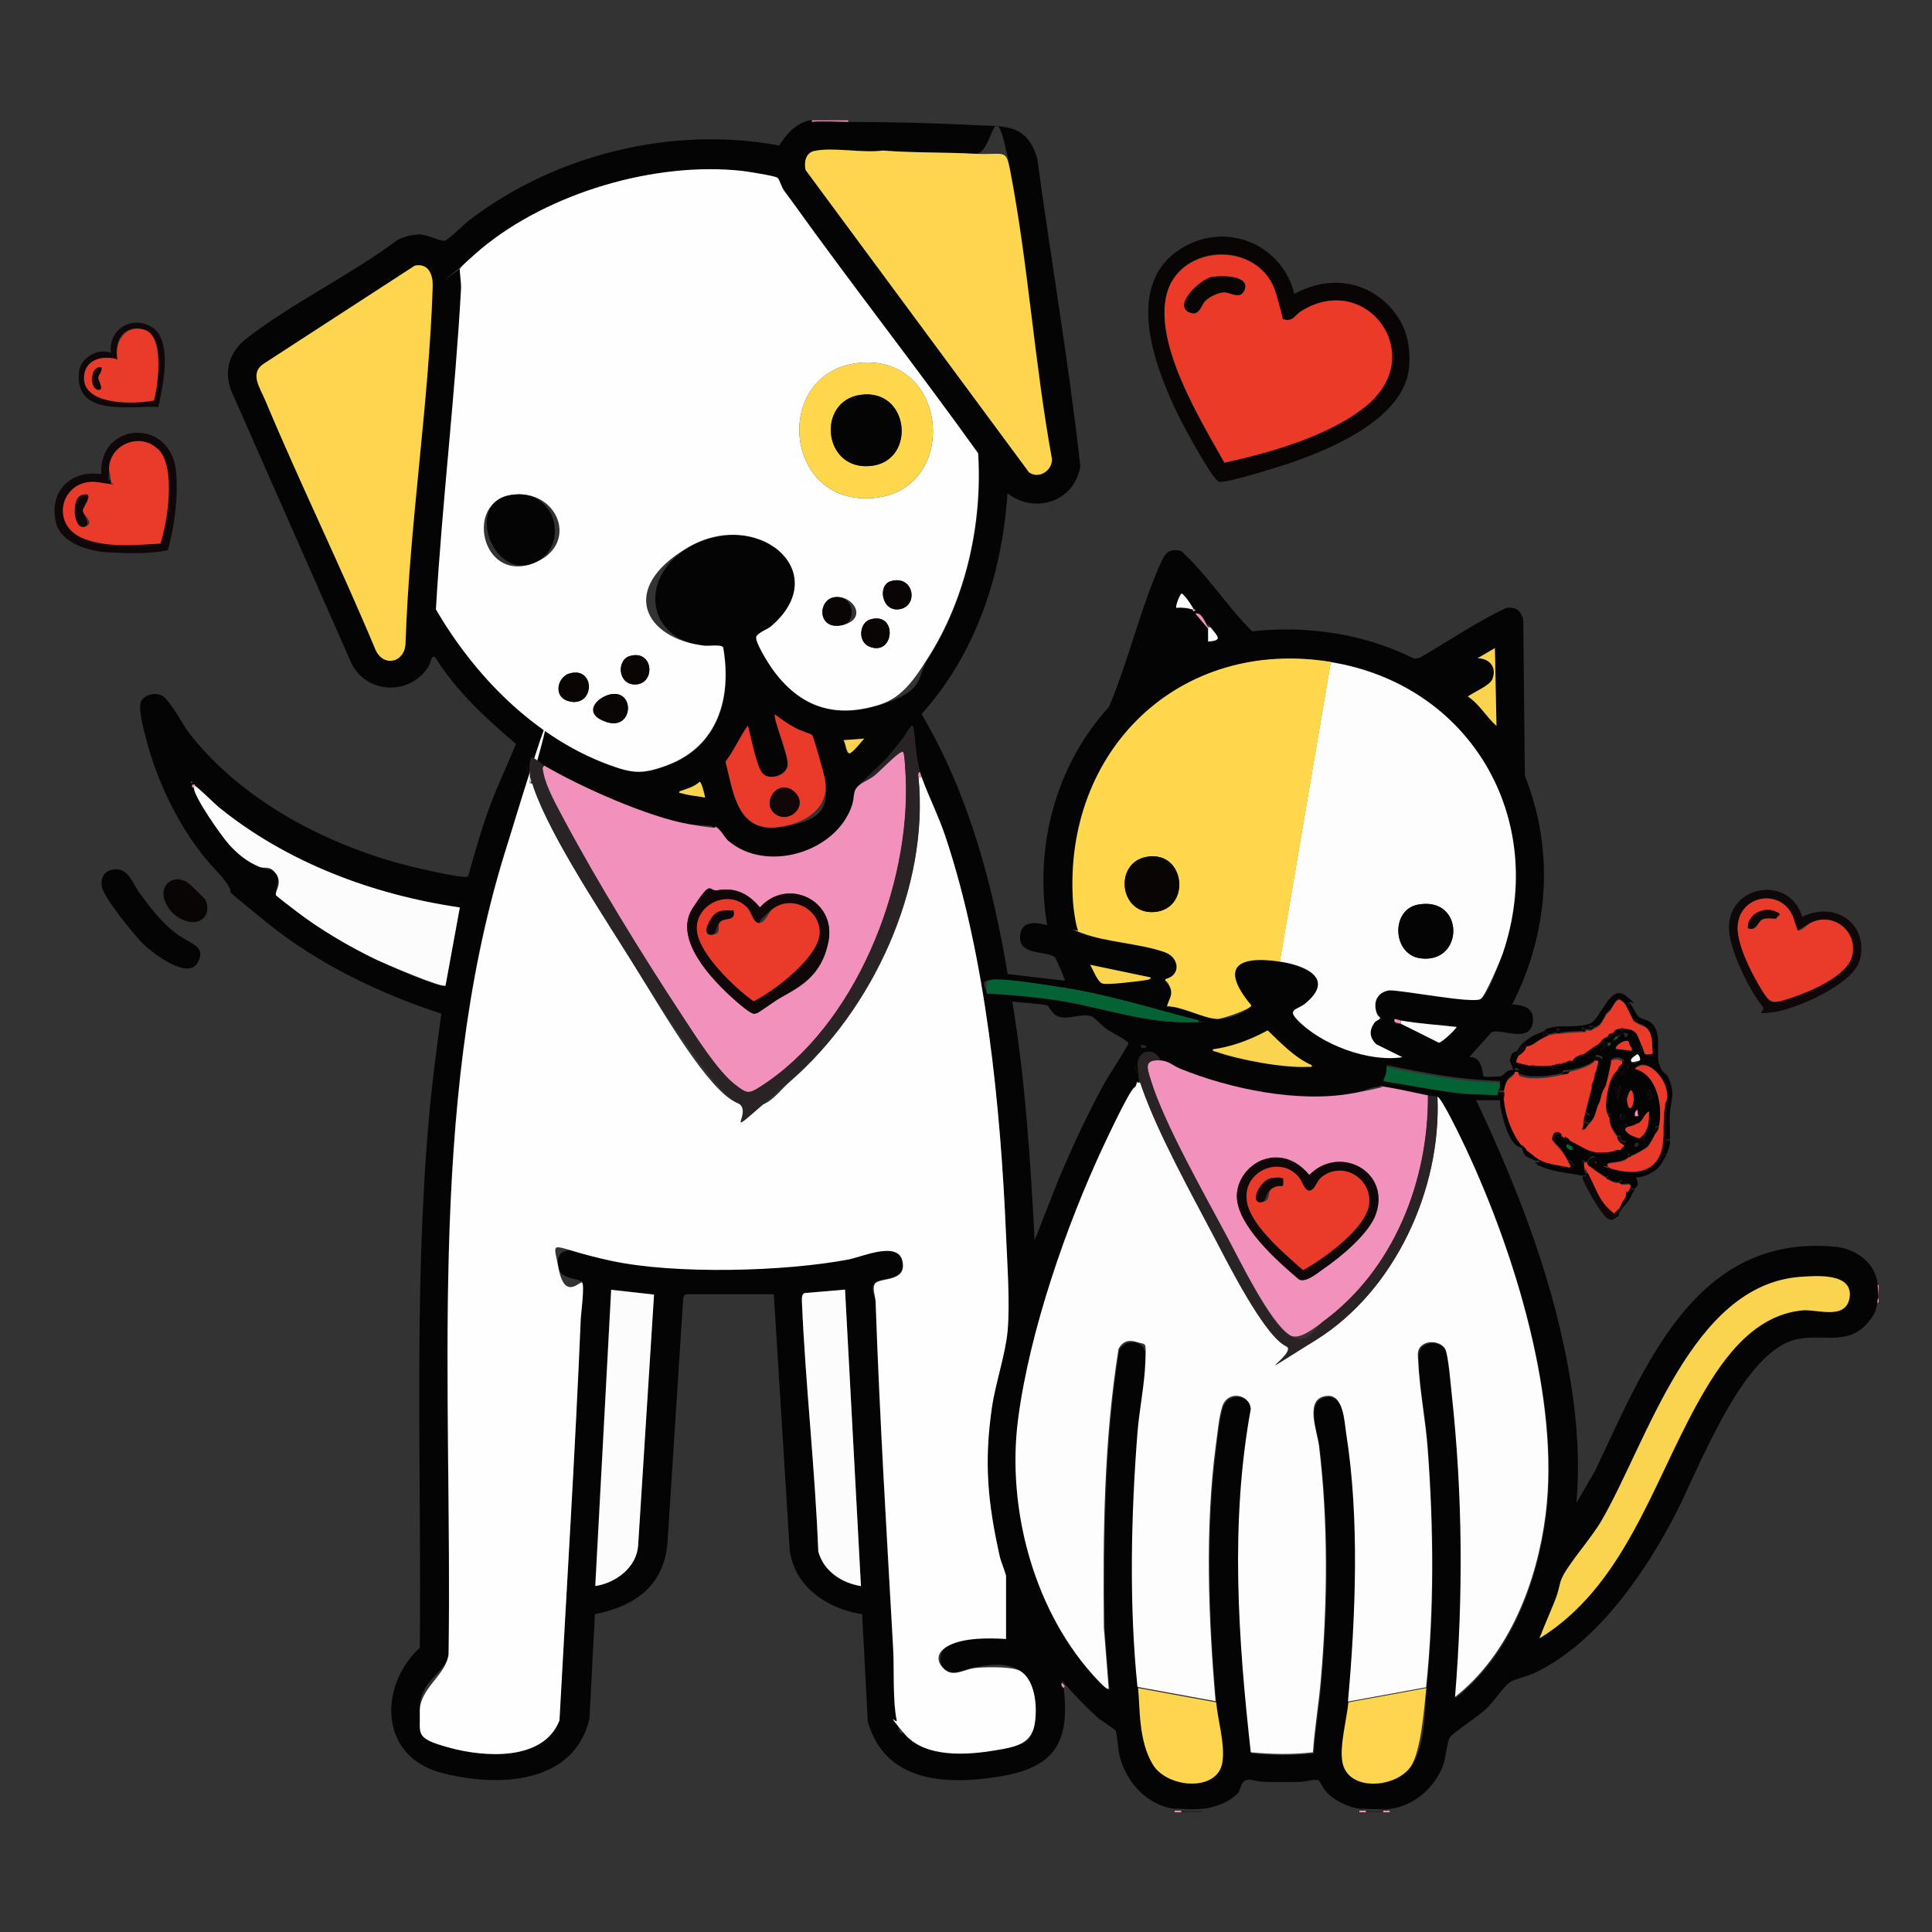 <?xml version="1.0" encoding="UTF-8"?> <svg xmlns="http://www.w3.org/2000/svg" id="Layer_1" version="1.1" viewBox="0 0 960 960"><rect x="0" y="0" width="960" height="960" fill="#333333" stroke="none"/><defs><style> .st0 { fill: #f191bc; } .st1 { fill: #ec3a29; } .st2 { fill: #fcfcfc; } .st3 { fill: #fad34f; } .st4 { fill: #ea3a29; } .st5 { fill: #090505; } .st6 { fill: #fdd54e; } .st7 { fill: #fed74d; } .st8 { fill: #046335; } .st9 { fill: #fefefe; } .st10 { fill: #040404; } .st11 { fill: #100808; } .st12 { fill: #2a2326; } .st13 { fill: #fdfdfd; } </style></defs><path class="st0" d="M421.5,59.8v.8c-5.5,0-13-.6-18.2,0v-.8h18.2Z"></path><path class="st12" d="M597.2,899.7v.8h-10.3v-.8c3.1.2,7.2.2,10.3,0Z"></path><path class="st12" d="M687.4,899.7v.8h-8.7v-.8c2.7.2,6,.2,8.7,0Z"></path><path class="st0" d="M933.5,647.2h-.8c.2-2.4.3-6.3,0-8.7h.8v8.7Z"></path><path class="st0" d="M690.5,899.7v.8h-3.2v-.8c1,0,2.1.1,3.2,0Z"></path><path class="st0" d="M586.9,899.7v.8h-3.2v-.8c1,.1,2.1,0,3.2,0Z"></path><path class="st0" d="M678.7,899.7v.8h-3.2v-.8c1,.1,2.1,0,3.2,0Z"></path><path class="st10" d="M403.3,60.6c5.2-.6,12.7,0,18.2,0,20.7,0,42.3.5,62.9,1.6,14.7.7,25.8-1,31,16.5,6.9,51.1,15.8,102,21.4,153.1-2.9,17.4-22.5,23.9-36.2,13.3-2.6,40-15.6,79.7-42.7,109.7,23.3,39.4,35.3,84.2,42.8,129.2l28.3,3.3c.5-.4-4.3-11-4.7-11.5-3.9-3.8-19.2-.4-17.3-11.7,1.5-8.9,12.7-4,13.3-4.6-6.5-38.6,4.3-79.3,30.7-108.2,9.8-22.9,15.9-50.2,26.3-72.7,2-4.3,4.5-6.2,9.6-4.8,13.1,11.8,22.7,27.5,35.3,39.9,27.6-3,55.7,1.2,80.6,13.6l2.6-.4c14.3-8.3,28.3-17.9,43.2-24.9,4.9-.4,7.1,1.3,8.3,6l.8,77.5c14.9,37.2,11.8,78.2-6.3,113.6,5.6.3,10.8,1.6,10.3,8.3-.9,11.8-16.5,3.1-20.6,5.6l-11.1,12.3c6.8-.7,6.7,9,7.1,9.5s7.3.2,8.3,0c2.7-.5,2.2-3.3,6.7-3.1-.4-.5-1.3-3.1-1.6-4v-1.6c.9-4.4,2.1-2.7,3.2-4,.4.7.9,1.6.8,2.4s-1.3,2.3-.8,3.1,5.4,1.4,6.3,1.6c2.1.4,2.1,0,2.4,0,3.6.3,5.2.3,8.7,0,0,1.3-.3,1.9,1.2,1.6s.2-1.1.4-1.6c.4-1,.5-.8,1.6-.8s-.2.5,1.6,0,.6-.9,2.4-.8,1.1,1.3,1.6.8-.2-1.4,0-1.6,1.1.1,1.6,0c4.9-1.2,3.3-1.4,5.5-3.2s3.8-2.6,5.5-4,.9-.3,1.6-.8.5-.6.8-.8c3.6,0,1.3,2.5,1.6,3.2,1.4-.8.3-.8,2.4-1.6s.6-.5,1.6-1.6.5-.5.8-.8c.6-.6,1.8-1,2.4-1.6s1.2-.5,1.6-1.6,0-.5,0-.8c.5,0,1.5,0,1.6,0s0,3.2,1.6,1.6-1.5-1.5-1.6-1.6.8-1.7,0-2.4c6.7.6,6.4,2.5,8.7,7.9-2.4,3.8,2.5,6,5.5,6.3,1-1.4,0-2.6,0-3.2-.1-3.6,0-9-3.2-11.5s-2.6-1-3.9-2-1.5-.7-1.6-.8c-.3-.2-.5-.5-.8-.8s-.4-1-.8-1.6-.5-1.2-.8-1.6-.4-1-.8-1.6c-1.4-2.4-1.3-3.9-4.5-5.5-1.7-.3-3.3,3.6-4.2,4.7s-.2-.2-1.6,1.6-.7.6-.8.8c-.3.6-.6,1.3-.8,1.6-1.9,3.1-1.7,3.9-5.5,5.5l-.4-.8h-2s.8,1.6.8,1.6c-.6,0-1.8,0-2.4,0s-1.9-2.3-1.6.8c-4.1.2-6.9.2-11.1.8.4-2.5-2.1-2.4-1.6,0-1.1.2-3,.5-4,.8-1.1-.3-1.6-1.2-1.6-2.4,6.8-2.2,8.7-1.1,14.6-1.5s7.2-1.2,7.6-1.3c5.5-2.5,10-20.1,17.8-13.8s1.3,2.2,2,3.2l-.8.4c-.3,1.5.2,1.3,1.6,1.2,1,1.5,2.5,4.8,3.5,5.6,1.8,1.4,4.8,1.4,6.8,3.5,4.9,5.2,1.8,14.3,3.3,19.6s3.7,4.8,4.7,7.1c3.8,8.7,1.1,10.6.7,18.4-.2,4.1.3,8.2,0,12.3-2.5.6-2.2-.6-3.2-2.4,0-.8,0-1.6,0-2.4s0-1.3,0-1.6c.2-3.9,0-6.3.8-10.3,3.2.4.8-1.7.8-2.4-.1-2.2.3-4.3-.2-6.5-1.4-6-9.8-15.6-15.6-9.7,11.2,2.5,14.3,19.3,11.9,28.9-2.4-.5-1.5,1.2-1.6,3.2-.8,1.6-2.8,5.5-4,6.7s-7.1,4.4-7.9,4.4-1.2-1.2-1.6-.8.2,1.3,0,1.6c-2.2,2.8-9.2,2.4-10.2,3.2s0,1.1,0,1.5c-.2,3.3,1.6,3.8,1.6.8,8.2,2.4,18.9,3.2,23.7-5.5h3.2c-2.1,4.4-3.7,6.6-8.3,8.7s-5.8,1.3-6,1.6.8,2.3.7,3.4-1.3,1.7-1.5,2.1c-2.1-.1-1.8,0-.8,1.6-2.6,5.9-3.8,5.8-6.3,9.5s1.2,1.7-2.4,3.2c.1-1.1.2-1.6-.8-2.4.2-.3.6-.5.8-.8h2.4v-1.2s-.8-.4-.8-.4c.3-.4,1.1-2.2,1.6-3.2s1-1.3,1.6-2.4,0-2,.5-3,1.5-1,1.6-1.2c1.9-3.6-2.9-1.6-3.7-2.2s0-1.1,0-1.6c-.8-.3-1.5.8-1.6.8-2.4.2-3.6-.6-5.5-1.6v-1.6s-.8.8-.8.8c-2.2-1.4-5.7-3.6-7.9-5.5-.4-2.5.8-1.3,2.4-1.6s.6,0,.8-.4c0-.2-.8-.3-.8-.4-.2-1.6.7-2.6-1.2-2.4s-1.9,1.7-2.8,2.4-1.4-.2-1.6,0l-.8-.8c0,.9-.4,2.3.8,2.4,0,.5.7,3.8.8,4,.6,2.4-1.3,1.3-1.6,1.6-6.5-1.4-12.9-1.6-19.3-4.1s-1.6-1.2-2.1-1.4v-1.6c.7,0,1.4,0,1.6-.8,3.6,1.6,12.9,2.8,13.5,3.2s-.5,2.2,1.2,1.6c2.6-1,.1-4.8-2-4.7-.9-1.6-1.8-3.2-2.8-4.7s-5.2-5.2-5.1-6.4.7-2.3.8-2.4c.3-.6,1.3-1.1,1.6-.8s-.2,1.4,0,1.6,1.8-.2,2.4,0,1.1.6,1.6.8c-.3,2.5.2,3.3,2.4,1.6,9.4,4.8,9.9,7.2,21.4,5.5,1.4-.2,2.3-.8,2.4-.8.5,0,1.1.1,1.6,0s1.4.2,1.6,0-.1-1.2,0-1.6,0-.5,0-.8,1.2-.4.8-1.6c-3.3.7-2-1.5-2.5-2.2s-1.3,0-1.4-.2c-2-2.4-4.3-6.3-4-9.5s1.1-.7.8-1.6c-.5,0-1.5.1-1.6,0-2.2-3.1,0-13.7,1.6-17.4s.6-1.1.8-1.6c.9-1.7,1.6-2.1,2.4-3.2s.7-1.5.8-1.6c.6-.8,1.1-1.1,1.6-1.6s1.7-.3,0-1.6-4-1.1-5.5,0,0,1.3,0,1.6c-.6,3.1-1.5,7.3-2.4,10.3s-.9,1.1-1.6,3.2-.9,3.5-1.6,5.5-.5.9-.8,1.6c-1.6,4.5-1.2,6-4.7,9.5l-2.4-.8c0-.5,0-1.1,0-1.6,2.6-.8,3.7-1.6.8-3.2.6-3.2,1.6-6.3,2.4-9.5s.6-2.4.8-3.2-.1-1.1,0-1.6.4-.2.8-1.6.5-2.8.8-4,.4-.5.8-1.6,0-1.8.8-3.2,3.4-2,.4-3.2-1.7,1.1-2,1.6c-1.7,2.8-9.5,5-12.7,5.5s-3.3-.6-4,1.6c-5.8,1.4-14.2,2.5-20.1.7s-1-1.8-1.3-2.3c-.8-1.1-1.2-.8-2.4-.8.2.3.3.6.8.8-.1,2.3-2.5,2.3-3.8,4.5s-1.5,3.9-1.7,5.8h-3.2c0-.3,0-.5,0-.8s.7-.2.8-.8c.1-1,0-2.1,0-3.2-18.9-.5-37.7-3.9-56.2-7.9.2,2.5-.5,4.9-1.6,7.1,13.1,2.1,26.1,4.9,39.3,6.2s12,.4,17.7.9,2.1.6,3.2.8c.3,7.6,3.8,17.9,8.7,23.7,0,.8,0,1.6,0,2.4.8,0,1.6,0,2.4,0,.8.8,2.2,1.7,3.2,2.4s.5.6.8.8c.7.4,1.8,1.3,2.4,1.6v1.6c-.8,0-1.6,0-2.4,0-3-1.8-5.8-1.3-6.3-6.3-5.7-.4-8.7-11-9.9-15.8s-1.2-5.3-1.2-7.9h-11.9c21.2,44.8,39.5,92.2,47.2,141.5,3.1,19.6,4.3,38.9,2.6,58.7l9.4-16.3c24.6-51.7,49.6-117.6,119.2-111.1,9.9.9,19.9,7.8,21,18.2s.2,6.3,0,8.7c-.4,4.6-1.5,6.8-4.3,10.3-10.7,13.2-24.2,5-38,9.4-26,8.3-46.4,63.8-58.5,87.1s-36.4,62.5-69.8,78.2c-3,1.4-10.2,3.1-12.1,4.5-3,2.2-8.3,10-11.9,13.4s-16.1,11.6-17.8,13.9c-1.4,2-2.1,10-3.2,13.4-3.9,11.2-14.5,20.8-26.5,22.2s-2.1,0-3.2,0c-2.7.2-6,.2-8.7,0s-2.1.1-3.2,0c-5-.6-12.3-3.9-15.8-7.5s-3.8-6.6-5.1-6.8c-2.9-.4-5.8.8-8.7.9-5.7.1-11.8.2-17.5,0s-6.5-1.6-9.3-.9-2.9,5.1-4.1,6.4c-4.2,4.6-11.7,7.4-17.8,7.9s-7.2.2-10.3,0-2.1.1-3.2,0c-13.8-1.6-24.1-13-27.5-26-.7-2.6-1.4-11.6-2-12.7s-7.8-5.5-9.3-6.9c-5.3-4.8-11-10.8-15.8-16.2s-.6-1.6-1.6-1.6c-.5,1.2.7,2,.8,2.4,3.3,28.1-4.2,40.5-32.2,45s-56.6,2.1-65.1-27.3l-2.8-53.4c-17.2-2.6-33.8-13.7-36-32l-7.9-127h-43.1s-1.2.3-1.2.3l-.7,1.6-7.9,122.7c-2.3,20.9-16.6,30.5-36,34.4l-2.7,51.9c-7.7,33.1-46.4,34.1-73.6,26.9-30.9-8.2-31.3-42.9-10.7-62.2.9-87.2-3.1-174.6,4.4-261.6,1.5-17.8,3.9-35.7,6.3-53.4-30.8-10.1-61.3-24.7-86.6-45.2s-16-13.1-18.8-17.6-3.1-4.6-7.4-9.3c-16.1-17.3-28.5-42.6-34.2-65.6-1-4-3.5-13.4-2.4-17s7.6-5.6,11.3-2.9,10.3,15.1,13.1,18.6c25.3,32.1,64.6,53.3,103.6,64.2,4.7,1.3,32.3,8.1,34.7,6.6,3.4-12.1,6.8-24.2,11.2-35.9,3.8-10.2,8.5-19.9,12.6-29.9-15-12.8-29.8-26.4-40.3-43.3-2.2-.5-1.8,2.6-3,4.5-9,14.8-30.8,14.3-38.5-1.4l-59.6-135.1c-4-10.1-.9-19.7,7.5-26.2,22.7-17.7,51.9-31.6,75.2-49.1,3.3-1.6,7.3-2.6,10.9-2.6s10.5,3.6,12.4,3.1,9.5-8.1,12.1-10.1c42.8-32.8,100.9-47.1,154.1-37.2,3.6-5.9,9-11.8,16.4-12.7ZM404.7,75c-4.2.9-5.3,5.8-4.3,9.5l111,150.2c4.9,3.5,11.7-.9,11.4-6.6-8.6-46.8-11.7-95.9-20.6-142.5s-7.6-8.6-17.7-9.2c-15.2-.9-30.6-.4-45.8-1.6-9.8,1.4-24.8-1.8-33.9.2ZM386.5,88.5c-1.1-.9-15.1-3.1-17.6-3.4-43.3-4.7-96.2,10.9-129.7,38.8s-10.3,8.6-10.5,10,.7,6.8.6,9.4c-2.9,53.3-9.4,106.5-12.5,159.7,19.4,33.3,49.2,63.7,85.9,77.2,12,4.4,16.8,4.8,29.1.2,25.3-9.5,32.1-33.7,27.7-58.6-1-1.5-7.3-.5-9.5-.8-29.3-3.5-32.4-34.2-8.3-48.6,34.4-20.5,73.6,11.8,41.5,39.1-1.3,1.1-6.9,4.4-7.1,4.8-1.3,2.1,6,13.7,7.7,16.1,13.6,19.2,31.2,25.1,53.9,17.8s17.4-13.5,23.6-23.1c18.8-29.5,27.1-66.8,24.9-101.7-30.3-42.3-62.5-83.3-92.8-125.6-1.3-1.8-2.7-3.7-4-5.5s-2.1-5.1-2.7-5.6ZM206.1,132l-74.4,48.3c-8,4.8-2.6,12,.1,18.6,17.5,41.7,37.4,82.3,54.8,124,4,8.9,14.5,6.4,14.9-3.2,1.9-58.7,11.6-118.7,13.5-177.2.2-5.7-1.8-11.9-8.9-10.5ZM593.2,302.8c-1.7-2.8-3.4-5.7-5.9-7.9-1,0-3.3,6.6-2.8,7.1,2.8-.2,5.2,0,7.9.8s.3,1.4,1.2.8l.4-.4c-.3-.6-.8-.4-.8-.4ZM600.3,312.3v6.3c7.5-.5,4.7-2.5,1.6-6.6s-1.5-.5-1.6-.6c-1.4-1.7-3.1-7.5-6.3-6.7l6.3,7.5ZM742.8,321.9l-8.7,5.1c6,0,9.9,4.6,7.3,10.5s-9.2,6.3-12.1,8.5c5.8,3.8,9.1,10.1,14.2,14.6l-.8-38.8ZM661.3,329c-75.4-12.3-133.2,43.9-128.2,119.2.2,2.6,1.5,12.2,2.5,14.1s1.3,1.2,2.4,1.6c11.8,4.4,28.4,4.9,40.6,9.3,7.5,2.7,8.3,11.5.4,13.4-.3,1.7,1.5,2.2,2.2,3.8,1.8,4.1-.4,5.9-1.4,9.7,7.4,0,18.2,6.1,25,6.3s16.5-4.8,16.9-6.7c-15.5-18.7-7.5-25,14.2-21.8,12.6,1.9,27.9,8.5,12.6,20.9-3.8,3.1-8.9,2.6-3.9,8,11.7,12.3,35.4,21.2,52.2,18.6l-12.9-6.4c-3.5-3.4-3.7-7-.8-10.9s2.5-1.3,2.7-2.1-2.1-2.8-2.3-4.8c-.7-4.8,2-8.3,6.8-9,7.1-.1,41.4,6.7,45.4,4.3s9.9-19.4,11.1-22.9c22.6-66.8-16.1-133.1-85.5-144.5ZM371.6,360.6c-4,5.6-6.7,12.3-11.1,17.9,3.8,14.9,5.7,35.3,26.3,32.6s25.5-8.8,23.2-23.6c-.4-2.3-5.6-21.2-6.4-22.1s-6.9-2.8-8.8-3.8c-3.4-1.9-6.7-4.1-9.7-6.5-1.2,1.6,6.5,20.8,6.3,24.9s-7.9,8-11.9,4.9-6.3-19.2-7.9-24.2ZM457.1,383.6c-1.9-6.6-2.2-14.7-3.2-21.6-.5-3.8-4.5,3.9-4.9,4.5-2.6,3.5-5.5,6.6-8.1,10.1l-13.9,13.4c-3.7,3-2.4,6-3.7,10.1-7.7,23.6-42.8,33.9-61.6,17.6s-5.5-6.7-6.5-7c-2.5-.8-9.5-.5-13.1-1.2-20.4-3.6-53.8-18.4-71.8-29.1-1-.6-5.3-4.7-6.3-4-1.6,4-.3,8.6-.8,12.7-1,7.5-10.1,26.6-12.9,35.8-38.3,125.4-25.5,267.1-27.5,396.8-1.1,10.2-14.7,12.6-14.3,28.5s4,15,14.6,17.9c17.4,4.8,46.8,6.9,54.8-13.5,3.7-66.7,7.9-133.3,10.6-199.9.1-3.1,1.8-15.9.7-17.7s-10.7-1.3-11.7-6.9c-3.2-16.3,19.3-5.4,26.1-3.9,31.6,6.8,86.2,5.4,118.1-.7,6.6-1.2,24.4-9.3,26.6.8,2.3,10.3-10.1,8.2-13.3,10.9s0,7.1,0,9.5c2,57.4,5.4,114.7,8.7,171.8.6,10.9-.3,26,1.8,36.2s2.6,5.1,3.8,6.5c10.3,12.3,31.8,10.6,46,8.1s16.8-2.8,18.6-12.2c1.6-8,.8-22.5-7.3-27.2s-17.9-2.1-22.8-1.3-10,4.3-14.1,1-2.8-10,2-12.4c7.7-3.8,19.7-3.6,28.1-3.1v-31.3c0-.8-2.7-7.6-3.1-9.6-6-26.9-7.9-46.6-3.9-74.2,1.8-12.2,6.8-26.6,7.8-38.1,1.2-14.1-.2-33.1-.8-47.6-2.7-63.6-10-137.7-30.1-197.9-3.4-10.2-8.4-19.9-11.9-29.7s-.6-1.6-.8-2.4ZM429.4,367l-10.3.8c1.1,1.3.9,8.1,3.6,6.3s4.9-5.1,6.7-7.1ZM95.1,388.3v.8c.5-.3.5-.5,0-.8ZM350.3,396.3c-.3-1.4-1.6-7.9-2.8-7.9-2.7,2.6-6.5,3.5-9.9,4.7-.2,1.1,1.4,1.1,2.2,1.3,3.4.9,7,1.1,10.4,1.8ZM96.3,391.5c-.3,3.9,14.1,24.4,17.4,28.1s9,8.6,15,11.1,5.9.2,8.4,3.5-.7,9.1-.1,10.3,8.1,6.7,9.6,7.9c11.9,9.2,26.8,18,40.4,24.5s32.8,14.3,34.3,12.8l7.1-38.8c-43.1-6.3-85.9-22.3-119.9-49.9-1.7-1.4-10.7-10.2-11.5-10.3l-.4-.8c-1.2-.2-1.4,0-1.2,1.2l.8.4ZM571.8,485.7l-30.1-6.3c1.2,2.1,3.8,8.6,6.1,9.3s16.7-1,20.3-1.5,3.7-.3,3.7-1.5ZM595.6,507.1c-22.7-5.8-45.2-13-68.6-16.5-8.5-1.3-25.3-4.1-33.3-3.8s-3.5,3.6-3.4,6.9c11.5.6,22.9,1.6,34.3,3.3,23,3.4,44.7,11.8,68.2,11s2.9.6,2.8-.8ZM521.8,500.2c-1.4-1.5-15.7-1.9-18.8-2.6,6.5,39.2,9,79,11.1,118.7l11.5-29.3c7-16.6,14.5-33,23.2-48.8,1.6-2.9,11.8-18.6,11.9-19.8s-8.8-5.6-10.9-7.1-5.9-5.7-7.2-6.2c-5.3-2.4-14.9,3.6-19.4-1.9s-.9-2.6-1.3-3ZM696.1,507.1c-1.4-.2-3.8-1.8-3.2.4s2.4.8,3.2,1.2c6.3,3.1,12.5,6.3,18.8,9.4,1.3.2,8.1-6.1,8.9-7.8-9.2-1-18.6-1.6-27.7-3.2ZM651.8,529.3c-8.7-3.9-15.1-10.9-21.9-17.3-8.4,4.6-17.6,8-27.2,9.4-.2,1.1.8.9,1.6,1.2,11.6,4.1,33.4,8.2,45.5,7.5s2.2.5,2-.8ZM811.2,514.2v.8c.5-.3.5-.5,0-.8ZM810,519.7c-.9-1.6-.3-2.9-2.7-2.4s-4.8,2.5-4.4,4,0,.7.4.8l.4-.8,7.1.8c0-.5,0-1.1,0-1.6s-.4-.7-.8-.8ZM569.5,519.8l-2.4-.8c-.4,2.1.5,1.7,2.4,1.6v-.8ZM795.4,521.3v.8c.5-.3.5-.5,0-.8ZM565.5,538c-2.6,8-12.3,22.5-16.5,31.4-18.8,39.7-37,92.6-42.7,136.2-5.9,45.1,8.2,97,39.8,130.1.6.7,4.4,4.9,5.2,3.9l-2.4-30.4c-.4-46.3,0-92.7,7.3-138.4,2-3.5,5.5-4.6,9.3-3.3s4.1,6.3,4,10.2c-.4,11-3,23.6-3.9,34.8-3.2,40.9-4.2,85.5,0,126.3,1,9.5,2.7,30.5,7.4,38.1,7.3,11.8,32.4,13.6,34.5-1.4,1.3-9.3-2.3-20.5-3.1-29.6-3.6-41.2-5.3-85.9.1-126.9.7-5.5,1.6-14.8,3.3-19.7,2.8-8.1,13.6-5.9,14.1,1.4-10.4,56.4-6.4,114,0,170.6,10.3,1,20.6,1.2,30.9,0,.8-12,2.9-24,3.9-36,3.3-38.3,3.7-78-.9-116.2-.9-7.5-7.6-23.8,3.9-24.9,8.3-.8,8.6,12.7,9.6,18.6,6.7,42.3,4.7,90.6.9,133.3-.7,8.4-4.4,21.3-3,29.5,2.5,14.9,26.2,13.1,33.8,2.6s6.9-29.6,7.9-39.2c4-38.8,3.6-79.5.8-118.3-1-14.2-4.1-29.6-4.7-43.5-.1-3.1-.4-6.7,2.6-8.6s8.7-1.7,10.8,2.3,2.8,18.4,3.3,22.9c5.4,49.8,5.7,100.1,1.6,150,27-21.2,40.8-57.3,45-90.7,7.2-57.2-15.4-130.1-39.6-181.8-1.8-3.9-11.7-24.6-14.1-25.8s-3.3-.5-4.7-.8c-4.9-1-22-5-25.7-4.7s-8.7,3.1-12.1,3.7c-26.6,4.8-60.6-2.2-85.4-12.3s-5.5-3.8-9.8-4.1c-1.7-4.4-6.7-6.6-10-2.4-2.9,3.7.2,9.4-1.1,13.5ZM814.8,526.9c.5-.6-.2-2.7-1.2-3.1-.9.9-4.2,2.3-2.8,3.9s3.8-.6,4-.8ZM808.8,530v.8c.5-.3.5-.5,0-.8ZM806.9,532.4c-.9-.9-2.4.7-1.6,1.6s2.4-.7,1.6-1.6ZM803.7,546.7l1.6-7.1c-1.4-.3-.5,1.2-.8,1.5s-2-1.1-2.3-.7l1.6,6.3ZM810,541.9c-.3.5-.3.9-.8,1.6s-1.3.4-1.5,1.3.7,1,.7,1.1c.7,10.7,5.3.8,2.4-4l-.4-.8c-.5,0-.3.6-.4.8ZM820.3,541.9c-1.8-1.6-1.8,2.5-1.6,4,3.4,1.8,2.1-3.5,1.6-4ZM814,554.6l-.4-3.2c-1.2.9-1.4,1.7-1.2,3.2h1.6ZM814.8,557.7l-1.6.8c-2.2,1.1-3,1-4.7,1.6.2-3.3-3.2-1.7-.8,1.6s4.8,3.3,7.1,4,1.2,1.3,2.4.8l.6-2.7-.6-.5c.1-.2.7-1.3.8-1.6s.6-.6.8-1.6c.6-2.3.7-5.5.8-7.9-2.4,1.3-2.6,3.6-4.7,5.5ZM805.3,556.2c.8.8,3.6-1.5,1.2-2.4s-1.4,2.1-1.2,2.4ZM814,568c-.9-.9-2.4.7-1.6,1.6s2.4-.7,1.6-1.6ZM781.5,571.2c-.2-.7-1.5-2.2-2-2.4-2.3-.8-1,3.3,2,2.4ZM764.9,814.2c41.6-25.5,55.9-75.6,78.2-116.1,11.3-20.5,27.1-44.7,52.8-47,7.2-.6,22.1,3.3,23.3-6.8s-17.1-10.5-24.9-9.8c-53.7,4.2-75.6,81.4-98.3,120.9-5,8.7-16.4,21.4-19.7,28.5-1.5,3.1-2.1,7.9-3.6,11.5-2.5,6.3-5.3,12.5-7.7,18.8ZM325,643.2l-21.4-2.4-7.9,147.2c10.2-1.5,20.7-9.3,21.3-20.2l7.9-124.7ZM419.9,640.9l-20.1,1.7c-1.8.6-1.4,3.5-1.3,5.1,1.8,41.1,6.5,82.1,8.1,123.3,2.5,9.7,11.5,15.7,21.2,17.2l-7.9-147.2Z"></path><path class="st10" d="M805.3,511c0,.8,0,1.6,0,2.4-3.5-.2-1.9,1-2.4,1.6s-1.4,2.2-1.6,2.4-.6.7-.8.8c-.3.2-1.1-.1-1.6,0-.3-.3-2.3.5-1.6-2.4.5-.3,1-.6,1.6-.8s1.7.4,2.2-.1,0-1.3.1-1.5c1.7-2.2,1.5-1.8,4-2.4Z"></path><path class="st10" d="M56.5,432c7.3-1,9.4,7.1,13,12,5.4,7.2,10.8,14.5,18.1,19.9s15.3,6.3,10.5,14.6-21.8-4.5-26.9-9.4c-4.4-4.3-19.8-23.3-20.6-28.5s1.8-8,5.8-8.6Z"></path><path class="st11" d="M83.4,273.4c-10.3,2.1-20.7,1.5-31.1,1-8.8-.9-21.8-4.6-24.4-14.4-4-15.4,7.1-26.8,22.4-24.4-1.3-26.1,34.7-28.3,37.2-1.2,1.1,12.7-.7,26.7-4.1,39ZM78.6,223.2c-8.4-8.5-23.3-2.8-24.3,8.8s.6,4.3.8,6.4c.3,4.8-4.3,1.4-6.7,1.1-17.9-2.2-24.5,21.5-6.1,28.3,11.7,4.3,25.3,2.9,37.5,2.2,3.6-11.2,7.7-38-1.1-46.9Z"></path><path class="st11" d="M78.8,202.2c-14.5-.6-42.3,5.1-39.5-17.8.8-6.8,9.6-11.6,15.8-9.1-1.4-11.3,9.9-18.6,19.8-13.1,11.3,6.2,6.1,29.7,3.8,39.9ZM76.4,199c2.3-8.2,6.1-31.8-4.6-35.1s-15.3,6-13.5,14.7c-7-2.2-16-.2-16.6,8.4-1,14.6,25.2,14,34.6,12Z"></path><path class="st5" d="M88.1,436.9c1.4,0,3.5.6,4.7,1.3s9,8.3,9.3,8.9c3.1,7.2-2,13-9.7,10.5s-9.8-8.4-10.5-10.1c-2.1-5.1.7-10.3,6.2-10.6Z"></path><path class="st0" d="M529.1,838l-.8.8c0-.4-1.3-1.2-.8-2.4.9,0,1.1,1.1,1.6,1.6Z"></path><path class="st5" d="M643.1,146.1c17.6-9.8,37.9-6.7,50.2,9.6,6,7.9,7.8,17.5,6.8,27.2-2.5,24.5-36.9,39.4-57.1,46.5-5.3,1.9-33.8,10.9-37.2,10s-18-28.3-20.2-32.8c-12-24.7-28.1-66.5,2.8-84,22-12.5,48.9-.7,54.8,23.6ZM608.4,229.9c22.6-5,53.1-13.6,71.1-28.7,30.2-25.5-.9-66.8-33-46.5-3,1.9-4,5.3-8.4,4s-3-9.5-3.9-12.7c-7.8-26.7-47.4-25.8-54.3-.2s16.7,62.9,28.6,84.1Z"></path><path class="st11" d="M895.5,455.6c15.9-8,33.1,3,28.7,21.2-2.9,12.1-31.5,24.6-42.8,26.1s-3.6-.3-5.6-2.8c-6.7-8.2-16.5-28.2-16.7-38.8-.4-21.7,30.2-26.7,36.4-5.8ZM892.3,461.9c-.2-.2-.5-4.3-1-5.7-5.5-15.5-27.9-11.8-27.8,5,0,8.4,6.2,20.8,10.5,28.1,5.7,9.8,4.5,10.2,15.6,6.6s28.1-10.9,30.7-20.7c3.3-12.7-9.7-22.7-21.1-16.4s-4.8,5-6.8,3Z"></path><path class="st11" d="M787.9,583.1c0,0,1.2-.2,1.6.5,4.1,7.9,5.3,13.8,12.6,19.2,1,.7.9,1.3.8,2.4-1.2.5-1.4,1.3-3.4.7-3.5-1.1-14.1-20.3-13.2-21.2s2.2.8,1.6-1.6Z"></path><path class="st10" d="M766.5,512.6v3.2c-2.8,1.3-4.9,3.8-7.9,4,0-.4-.9-1.6-.8-2.4,3.1-2.6,5.1-3.3,8.7-4.7Z"></path><path class="st11" d="M826.6,564.1c1,1.8.6,2.9,3.2,2.4,0,.5,0,1.1,0,1.6-3-1.6-4.4,6.6-1.6,5.5-.2.7-.5,1.1-.8,1.6h-3.2c1.8-3.3,2.1-7.4,2.4-11.1Z"></path><path class="st11" d="M758.6,519.7c-.1,2-2.4,3.7-4,4.7,0-.7-.4-1.7-.8-2.4,1.5-1.7,1.3-2.6,4-4.7-.1.7.8,2,.8,2.4Z"></path><path class="st10" d="M829.8,568c-.2,1.8-1,3.9-1.6,5.5-2.9,1-1.4-7.2,1.6-5.5Z"></path><path class="st11" d="M768.1,511.8c0,1.2.4,2,1.6,2.4-.7.2-2.2,1.2-3.2,1.6v-3.2c.5-.2.9-.6,1.6-.8Z"></path><path class="st11" d="M766.5,576.7c-.2.8-.9.7-1.6.8v1.6c-1.5-.7-1.6-1.1-2.4-1.6.8,0,1.6,0,2.4,0v-1.6c.5.3,1.1.6,1.6.8Z"></path><path class="st11" d="M810.8,500c-1.3,0-1.9.3-1.6-1.2l.8-.4c.4.6.6,1.2.8,1.6Z"></path><path class="st11" d="M812.4,591c-.3.6-.6,1.1-.8,1.6-1-1.6-1.3-1.7.8-1.6Z"></path><path class="st11" d="M750.7,527.7c0-.2-.6-.3-.6-.6,0-.6.6-.8.6-1v1.6Z"></path><path class="st9" d="M457.9,386c3.5,9.8,8.5,19.5,11.9,29.7,20.1,60.2,27.4,134.3,30.1,197.9.6,14.5,2,33.5.8,47.6-1,11.5-6,25.9-7.8,38.1-4,27.6-2.1,47.3,3.9,74.2.4,1.9,3.1,8.8,3.1,9.6v31.3c-8.4-.5-20.4-.7-28.1,3.1s-6.2,9.1-2,12.4,9.7-.4,14.1-1,18.7-1,22.8,1.3c8.1,4.6,8.9,19.2,7.3,27.2-1.9,9.4-10.3,10.8-18.6,12.2-14.3,2.5-35.7,4.2-46-8.1s-3.5-4.8-3.8-6.5c-2.1-10.3-1.2-25.4-1.8-36.2-3.2-57.1-6.7-114.4-8.7-171.8,0-2.4-2.1-7.8,0-9.5,3.2-2.7,15.6-.6,13.3-10.9-2.2-10.1-20-2.1-26.6-.8-31.9,6.1-86.5,7.5-118.1.7s-29.2-12.4-26.1,3.9,10.9,5.6,11.7,6.9c1.2,1.8-.5,14.7-.7,17.7-2.8,66.7-7,133.3-10.6,199.9-8,20.4-37.4,18.3-54.8,13.5s-14.3-6.5-14.6-17.9,13.2-18.3,14.3-28.5c2-129.7-10.8-271.4,27.5-396.8s11.9-28.3,12.9-35.8c2.1-.5,1.5,1.1,2,2.3,8.8,25.2,35.6,64.9,50.4,88.9s36.5,61.5,50.5,67.4,18.7-3.9,26.5-10.7c41-35.6,69.2-96.3,63.7-151.2h1.6Z"></path><path class="st9" d="M386.5,88.5c.6.5,1.9,4.3,2.7,5.6,1.2,1.9,2.7,3.7,4,5.5,30.3,42.3,62.5,83.3,92.8,125.6,2.2,34.9-6.1,72.2-24.9,101.7-6.2,9.7-12.4,19.5-23.6,23.1-22.6,7.3-40.2,1.4-53.9-17.8-1.7-2.4-9.1-14-7.7-16.1s5.8-3.6,7.1-4.8c32.1-27.3-7.1-59.6-41.5-39.1s-21.1,45.1,8.3,48.6c2.2.3,8.6-.7,9.5.8,4.4,25-2.5,49.1-27.7,58.6-12.3,4.6-17.1,4.2-29.1-.2-36.7-13.5-66.5-43.9-85.9-77.2,3.1-53.3,9.6-106.5,12.5-159.7.1-2.6-.8-8.2-.6-9.4s8.8-8.5,10.5-10c33.5-27.9,86.4-43.5,129.7-38.8,2.5.3,16.5,2.5,17.6,3.4ZM426.1,180.4c-42.4,5.1-37,71.5,8.4,67,42.7-4.2,37.1-72.4-8.4-67ZM253.6,246c-22.5,3.9-14.4,42.8,10.5,34.2s13.3-38.3-10.5-34.2ZM442.6,288.8c-6.7,2-4.5,15.4,4.4,13.9,9.7-1.6,7.1-17.3-4.4-13.9ZM415,296.7c-8.9.9-9.1,16.8,3.6,13.9s5.7-14.8-3.6-13.9ZM432.4,307.8c-5.3,1.6-6.3,11-.4,13.5,12.5,5.1,14.2-17.6.4-13.5ZM312.9,326c-6.4,1.9-5.9,13.8,2.2,14.1,10.9.5,9.9-17.7-2.2-14.1ZM282.8,334.7c-6.4,1.9-5.7,13.8,2.2,14.1s10.4-17.9-2.2-14.1ZM303.4,345c-7.3,1.4-7,12.3-1.6,13.9,12.9,3.8,13.8-16.3,1.6-13.9Z"></path><path class="st13" d="M565.5,538c2.1-.5,1.5,1.1,2,2.3,8.1,23.2,24.7,53,36.4,75.2,6.1,11.7,24.5,48.3,35.3,53.3,6.4,3,9.7,0,14.9-3.2,39.2-24.5,62.2-74.9,60.2-120.7,2.4,1.2,12.3,21.9,14.1,25.8,24.2,51.7,46.8,124.6,39.6,181.8-4.2,33.4-18,69.5-45,90.7,4.1-49.9,3.8-100.2-1.6-150-.5-4.5-1.7-19.9-3.3-22.9s-7.1-4.6-10.8-2.3-2.7,5.5-2.6,8.6c.6,13.9,3.7,29.3,4.7,43.5,2.9,38.8,3.3,79.6-.8,118.3l-38.8,7.1c3.8-42.6,5.8-91-.9-133.3-.9-5.9-1.3-19.4-9.6-18.6-11.5,1.1-4.8,17.4-3.9,24.9,4.6,38.2,4.2,77.9.9,116.2-1,12-3.1,24-3.9,36-10.3,1.2-20.6,1-30.9,0-6.3-56.6-10.3-114.2,0-170.6-.5-7.3-11.3-9.5-14.1-1.4-1.7,4.9-2.5,14.2-3.3,19.7-5.4,41-3.7,85.7-.1,126.9l-38.8-7.1c-4.2-40.8-3.2-85.4,0-126.3.9-11.3,3.5-23.8,3.9-34.8s.6-8.7-4-10.2-7.3-.2-9.3,3.3c-7.3,45.7-7.8,92.1-7.3,138.4l2.4,30.4c-.8.9-4.5-3.3-5.2-3.9-31.7-33.2-45.7-85.1-39.8-130.1,5.7-43.6,24-96.4,42.7-136.2s13.9-23.4,16.5-31.4Z"></path><path class="st13" d="M661.3,329c69.4,11.3,108,77.7,85.5,144.5-1.2,3.5-8.8,21.6-11.1,22.9-4,2.4-38.3-4.4-45.4-4.3-4.8.7-7.5,4.2-6.8,9s2.5,4,2.3,4.8-2.1,1.3-2.7,2.1c-2.9,3.9-2.7,7.5.8,10.9l12.9,6.4c-16.8,2.6-40.5-6.3-52.2-18.6-5.1-5.3,0-4.9,3.9-8,15.3-12.5,0-19.1-12.6-20.9l25.3-148.8ZM704.6,449.5c-13.7,2.5-12.8,25,1.4,26.7,21.7,2.6,21.8-31-1.4-26.7Z"></path><path class="st7" d="M661.3,329l-25.3,148.8c-21.7-3.2-29.8,3.1-14.2,21.8-.4,1.9-14.4,6.7-16.9,6.7-6.8-.2-17.6-6.3-25-6.3,1-3.8,3.2-5.6,1.4-9.7s-2.4-2.1-2.2-3.8c7.9-1.9,7-10.8-.4-13.4-12.2-4.3-28.8-4.9-40.6-9.3s-1.7-.4-2.4-1.6c-1.1-1.9-2.4-11.4-2.5-14.1-5-75.2,52.8-131.5,128.2-119.2ZM570.1,425.7c-16.6,2.6-14.2,28.3,2.9,27.5,19-.8,16.3-30.6-2.9-27.5Z"></path><path class="st0" d="M270.4,380.4c18.1,10.6,51.4,25.5,71.8,29.1s10.6.4,13.1,1.2,4.8,5.6,6.5,7c18.8,16.3,53.8,6,61.6-17.6,1.4-4.1,0-7.1,3.7-10.1s5-2.8,7.1-4.4c3.2-2.5,10.9-10.7,13.5-11.8s1.3.3,1.5.9c.4,1.7.8,8.6.9,10.9,2.7,54.8-25,124.6-72.6,154.6-5.6,3.6-6.6,3-12-1.1-8.8-6.6-20.2-24.8-26.5-34.4-19.8-30.2-42.3-66.6-59.2-98.3-3.3-6.3-8.3-15.2-9.7-22.1s-.8-2.5.3-3.8ZM356.4,442.4c-4.3.7-10,5.4-12.3,9-9.8,15.3,10.1,35.8,20.9,45.4,1.8,1.6,8.1,7.2,9.9,6.9s7.4-4.4,9.4-5.7c8.6-5.9,25.5-20,27.4-30.4,3.8-20.4-20.5-31.8-34.1-16.7-5.7-6.8-12-10.1-21.2-8.5Z"></path><path class="st6" d="M206.1,132c7.1-1.4,9.1,4.8,8.9,10.5-1.9,58.5-11.6,118.5-13.5,177.2-.4,9.6-10.9,12-14.9,3.2-17.4-41.7-37.4-82.4-54.8-124-2.8-6.6-8.2-13.8-.1-18.6l74.4-48.3Z"></path><path class="st6" d="M404.7,75c9.1-2,24.1,1.2,33.9-.2,15.2,1.2,30.6.8,45.8,1.6s15.4-3.1,17.7,9.2c8.9,46.6,12,95.7,20.6,142.5.2,5.7-6.5,10.1-11.4,6.6l-111-150.2c-.9-3.7,0-8.6,4.3-9.5Z"></path><path class="st0" d="M576.6,526.9c4.2.3,6.2,2.6,9.8,4.1,24.8,10.1,58.8,17.1,85.4,12.3s9.9-3.5,12.1-3.7c3.6-.2,20.7,3.7,25.7,4.7.3,42.7-17.1,86.7-52,112.3-4.1,3-12.2,9.8-16.8,6.8-9.5-6.1-24.7-36.8-30.5-47.8-11.3-21.3-31.7-56.9-38.4-78.8-1.9-6.1-3.7-10.5,4.8-9.9ZM631,575.4c-8.8,1.2-16.2,9.6-16.4,18.4-.4,14.8,20.4,33,30.9,41.9,3.5,1.7,9.1-3.2,12.1-5.3,8.5-5.8,23-17.7,26.2-27.6,6.9-21.1-18.4-34.1-33.2-19-5.1-6-11.4-9.6-19.6-8.5Z"></path><path class="st3" d="M764.9,814.2c2.4-6.3,5.2-12.5,7.7-18.8s2.1-8.4,3.6-11.5c3.3-7.1,14.7-19.8,19.7-28.5,22.8-39.5,44.7-116.7,98.3-120.9,7.9-.6,26.3-2.2,24.9,9.8s-16.1,6.2-23.3,6.8c-25.7,2.3-41.5,26.5-52.8,47-22.3,40.5-36.6,90.6-78.2,116.1Z"></path><path class="st2" d="M97.1,390.7c.8,0,9.8,8.9,11.5,10.3,34,27.6,76.7,43.6,119.9,49.9l-7.1,38.8c-1.5,1.5-30.5-11-34.3-12.8-13.6-6.5-28.5-15.3-40.4-24.5s-9.2-7.1-9.6-7.9c-.6-1.2,3.4-5.8.1-10.3s-5.4-2.3-8.4-3.5c-6-2.5-10.7-6.3-15-11.1s-17.7-24.2-17.4-28.1.1-.8.8-.8Z"></path><path class="st2" d="M419.9,640.9l7.9,147.2c-9.6-1.5-18.6-7.5-21.2-17.2-1.6-41.1-6.3-82.2-8.1-123.3,0-1.6-.4-4.5,1.3-5.1l20.1-1.7Z"></path><path class="st12" d="M427,389.9l13.9-13.4c2.6-3.5,5.6-6.6,8.1-10.1s4.3-8.2,4.9-4.5c1,6.9,1.3,15.1,3.2,21.6-1,.3-.9,1.6-.8,2.4,5.5,54.8-22.7,115.6-63.7,151.2s-15.7,15.3-26.5,10.7-41.5-52.9-50.5-67.4c-14.8-24-41.6-63.7-50.4-88.9s.2-2.8-2-2.3c.5-4-.8-8.6.8-12.7,1-.7,5.3,3.3,6.3,4-1.1,1.3-.6,2.4-.3,3.8,1.3,6.9,6.3,15.8,9.7,22.1,16.9,31.8,39.3,68.2,59.2,98.3,6.3,9.6,17.8,27.8,26.5,34.4,5.4,4.1,6.4,4.7,12,1.1,47.6-30.1,75.2-99.8,72.6-154.6-.1-2.3-.5-9.3-.9-10.9s-.6-1.3-1.5-.9c-2.6,1.1-10.3,9.3-13.5,11.8s-5.3,2.9-7.1,4.4Z"></path><path class="st2" d="M325,643.2l-7.9,124.7c-.7,10.9-11.1,18.7-21.3,20.2l7.9-147.2,21.4,2.4Z"></path><path class="st4" d="M806.1,526.9v1.6c-.4.5-1,.8-1.6,1.6l-.8,1.6c-.7,1.1-1.5,1.4-2.4,3.2l-.8,1.6c-1.6,3.7-3.8,14.4-1.6,17.4l.8,1.6c-.3,3.2,1.9,7.1,4,9.5.1,1.9,1.6,3.1,3.2,4,0,.3,0,.6,0,.8l-1.6,1.6c-.4.1-1.1,0-1.6,0l-2.4.8c-11.4,1.6-11.9-.8-21.4-5.5s-.7-.9-2.4-1.6-.8-.6-1.6-.8c-.4-1.1-1.2-1.6-2.4-1.6-.3-.3-1.3.2-1.6.8l-.8,2.4c-.1,1.2,4,4.8,5.1,6.4s2,3,2.8,4.7.9,1.9,1.6,2.8l-.8.4c-.6-.4-9.9-1.5-13.5-3.2s-1.1-.5-1.6-.8-1.7-1.1-2.4-1.6l-.8-.8c-1-.7-2.3-1.6-3.2-2.4s-2-1.9-2.4-2.4c-4.9-5.9-8.4-16.1-8.7-23.7s0-1.6,0-2.4c.2-2,.7-4.2,1.7-5.8s3.7-2.2,3.8-4.5c.4.1,1.1,0,1.6,0,.3.4-.1,1.8,1.3,2.3,5.9,1.8,14.2.7,20.1-.7s3,0,4-1.6c3.2-.6,11-2.7,12.7-5.5,1.7-.2,1.8,0,1.6,1.6-.8,1.4-.5,2.2-.8,3.2l-.8,1.6c-.3,1.1-.4,2.7-.8,4l-.8,1.6c-.1.5.1,1.1,0,1.6l-.8,3.2c-.8,3.2-1.7,6.3-2.4,9.5s-.6,2.1-.8,3.2,0,1.1,0,1.6c-.2,1.2-.1,2.1-.8,3.2,1.9.4,2.2-1.4,3.2-2.4,3.5-3.5,3.1-5,4.7-9.5l.8-1.6c.7-2,1-3.7,1.6-5.5l1.6-3.2c.9-3,1.8-7.2,2.4-10.3v-1.6c1.6-1.1,4-1.1,5.5,0Z"></path><path class="st12" d="M576.6,526.9c-8.5-.6-6.6,3.8-4.8,9.9,6.7,21.8,27.1,57.4,38.4,78.8s21,41.7,30.5,47.8,12.7-3.8,16.8-6.8c34.9-25.6,52.3-69.6,52-112.3,1.4.3,3.3,0,4.7.8,2,45.7-21,96.2-60.2,120.7s-8.5,6.1-14.9,3.2c-10.8-5-29.2-41.7-35.3-53.3-11.7-22.3-28.3-52.1-36.4-75.2s.2-2.8-2-2.3c1.3-4.2-1.8-9.9,1.1-13.5,3.2-4.1,8.2-1.9,10,2.4Z"></path><path class="st6" d="M604.3,845.9c.8,9.1,4.4,20.3,3.1,29.6-2.1,15-27.2,13.2-34.5,1.4s-6.4-28.6-7.4-38.1l38.8,7.1Z"></path><path class="st6" d="M708.7,838.8c-1,9.6-2.6,31.9-7.9,39.2-7.6,10.6-31.3,12.3-33.8-2.6-1.4-8.2,2.2-21.1,3-29.5l38.8-7.1Z"></path><path class="st4" d="M371.6,360.6c1.6,5,4.3,21.4,7.9,24.2s11.6.7,11.9-4.9-7.5-23.3-6.3-24.9c3.1,2.4,6.3,4.6,9.7,6.5s8.2,3.1,8.8,3.8,6,19.8,6.4,22.1c2.3,14.8-10.5,21.9-23.2,23.6-20.6,2.7-22.5-17.7-26.3-32.6,4.3-5.6,7.1-12.3,11.1-17.9ZM384.6,403.9c7,6.4,17.1-4.1,10.1-10.5s-16.4,4.7-10.1,10.5Z"></path><path class="st8" d="M595.6,507.1c.2,1.4-1.8.7-2.8.8-23.5.9-45.2-7.5-68.2-11-11.3-1.7-22.8-2.7-34.3-3.3,0-3.2-.8-6.7,3.4-6.9,8-.3,24.7,2.5,33.3,3.8,23.3,3.5,45.8,10.7,68.6,16.5Z"></path><path class="st3" d="M651.8,529.3c.2,1.3-1.1.7-2,.8-12.1.6-33.9-3.4-45.5-7.5-.8-.3-1.8,0-1.6-1.2,9.6-1.3,18.7-4.8,27.2-9.4,6.7,6.4,13.2,13.4,21.9,17.3Z"></path><path class="st8" d="M744.3,544.3c-5.7-.5-11.8-.3-17.7-.9-13.2-1.4-26.2-4.1-39.3-6.2,1.1-2.2,1.8-4.6,1.6-7.1,18.5,4,37.3,7.5,56.2,7.9,0,1,.1,2.1,0,3.2l-.8.8c0,.2,0,.5,0,.8,0,.5,0,1.1,0,1.6Z"></path><path class="st3" d="M742.8,321.9l.8,38.8c-5.1-4.5-8.5-10.9-14.2-14.6,2.8-2.2,10.7-5.4,12.1-8.5,2.5-5.9-1.3-10.5-7.3-10.5l8.7-5.1Z"></path><path class="st2" d="M696.1,507.1c9.1,1.6,18.5,2.1,27.7,3.2-.9,1.7-7.7,8-8.9,7.8-6.2-3.1-12.5-6.3-18.8-9.4v-1.6Z"></path><path class="st3" d="M571.8,485.7c0,1.2-2.8,1.3-3.7,1.5-3.6.5-17.8,2.3-20.3,1.5s-4.8-7.2-6.1-9.3l30.1,6.3Z"></path><path class="st3" d="M350.3,396.3c-3.4-.7-7.1-.9-10.4-1.8s-2.4-.2-2.2-1.3c3.4-1.2,7.2-2.1,9.9-4.7,1.1,0,2.5,6.5,2.8,7.9Z"></path><path class="st3" d="M429.4,367c-1.8,2-4.6,5.7-6.7,7.1s-2.4-5.1-3.6-6.3l10.3-.8Z"></path><path class="st2" d="M593.2,302.8h-.8c-2.7-.8-5.1-1-7.9-.8-.6-.5,1.8-7.1,2.8-7.1,2.5,2.2,4.2,5.1,5.9,7.9Z"></path><path class="st2" d="M600.3,311.6c0,0,1-.2,1.6.6,3.1,4,5.9,6.1-1.6,6.6v-6.3s0-.8,0-.8Z"></path><path class="st0" d="M600.3,311.6v.8l-6.3-7.5c3.2-.8,5,5,6.3,6.7Z"></path><path class="st11" d="M747.5,542.7c0,.8,0,1.6,0,2.4-1-.2-2.1-.7-3.2-.8,0-.5,0-1.1,0-1.6h3.2Z"></path><path class="st0" d="M696.1,507.1v1.6c-.8-.4-2.9-.4-3.2-1.2-.6-2.1,1.7-.6,3.2-.4Z"></path><path class="st11" d="M758.6,571.2c-.8,0-1.6,0-2.4,0,0-.8,0-1.6,0-2.4.4.5,1.8,1.8,2.4,2.4Z"></path><path class="st0" d="M457.9,386h-1.6c0-.8-.2-2.1.8-2.4.2.7.5,1.6.8,2.4Z"></path><path class="st12" d="M569.5,519.8v.8c-1.9,0-2.8.5-2.4-1.6l2.4.8Z"></path><path class="st11" d="M754.6,532.4c-.5,0-1.2.1-1.6,0s-.6-.5-.8-.8c1.1,0,1.6-.3,2.4.8Z"></path><path class="st0" d="M97.1,390.7c-.7,0-.8.2-.8.8l-.8-.4c-.2-1.2,0-1.4,1.2-1.2l.4.8Z"></path><path class="st0" d="M593.2,302.8s.5-.2.8.4l-.4.4c-.8.6-1-.7-1.2-.8h.8Z"></path><path class="st0" d="M95.1,388.3c.5.3.5.5,0,.8v-.8Z"></path><path class="st11" d="M744.3,541.9l.8-.8c0,.6-.8.7-.8.8Z"></path><path class="st4" d="M78.6,223.2c8.9,8.9,4.7,35.6,1.1,46.9-12.2.7-25.7,2.1-37.5-2.2-18.4-6.7-11.8-30.5,6.1-28.3s7,3.6,6.7-1.1-1-3.7-.8-6.4c.9-11.7,15.8-17.3,24.3-8.8ZM40.7,246c-5.5,1.6-4.3,17.4,1.4,15.7s-1.2-5.9-1-8.1,6.5-9.6-.4-7.6Z"></path><path class="st4" d="M76.4,199c-9.4,1.9-35.7,2.6-34.6-12,.6-8.6,9.6-10.6,16.6-8.4-1.8-8.7,3.9-17.7,13.5-14.7s6.8,26.9,4.6,35.1ZM50.4,182.5c-5.7-1-5.8,10.3-2,11.1s.3-4.8.4-5.9c0-1.6,2.1-3.2,1.6-5.2Z"></path><path class="st1" d="M608.4,229.9c-11.9-21.2-35.3-59.3-28.6-84.1s46.5-26.5,54.3.2.9,11.8,3.9,12.7c4.4,1.3,5.4-2.1,8.4-4,32.1-20.3,63.3,21,33,46.5-18,15.2-48.4,23.8-71.1,28.7ZM602.5,137.6c-6.3,1.2-19.4,14.1-11.6,17.6,5.1,2.3,5.7-3.2,7.9-5.5s7-4.5,9.9-4.4,7.4,3.5,9.5-.7c3.8-7.7-11.3-7.8-15.6-6.9Z"></path><path class="st4" d="M800.5,501.5c.9-1.1,2.6-5,4.2-4.7,3.2,1.6,3.1,3.1,4.5,5.5l.8,1.6c.2.4.4.9.8,1.6l.8,1.6c.2.3.5.6.8.8l1.6.8c1.3,1,2.9,1.2,3.9,2,3.2,2.4,3.1,7.8,3.2,11.5,1.2,2-3.2,2.1-3.9,1.5s-1.1-3.4-1.7-4.7c-2.3-5.4-2-7.3-8.7-7.9s-.1-.3-1.6,0c-2.5.5-2.3.2-4,2.4-1.2,0-2,.4-2.4,1.6-.5.2-1.1.5-1.6.8-1.5.8-1.8,2-2.4,2.4s-.5.6-.8.8l-1.6.8c-1.8,1.4-3.8,2.6-5.5,4-2,.5-4.5,1.3-5.5,3.2-.5.1-1.5-.1-1.6,0l-1.6.8c-1.8-.1-1.9.7-2.4.8h-1.6c-1.1,0-1.2-.2-1.6.8-.5,0-1.1,0-1.6,0-3.5.3-5.1.3-8.7,0h-2.4c-.9-.2-6.1-1.3-6.3-1.6-.5-.8.7-2.5.8-3.1,1.6-1,3.8-2.7,4-4.7,3.1-.2,5.1-2.7,7.9-4s2.5-1.4,3.2-1.6,2.8-.6,4-.8,1.1,0,1.6,0c4.1-.6,7-.6,11.1-.8s1.4,0,1.6-.8c.6,0,1.7,0,2.4,0s1.1-.6,1.6-.8c3.8-1.6,3.6-2.5,5.5-5.5l.8-1.6c.1-.2.6-.5.8-.8l1.6-1.6Z"></path><path class="st4" d="M828.2,547.4c-1.1.5-.6,1.6-.8,2.4-.8,4-.6,6.4-.8,10.3v1.6c0,.8,0,1.6,0,2.4-.3,3.7-.5,7.7-2.4,11.1-4.8,8.8-15.5,7.9-23.7,5.5s-.9-.8-1.6-.8c0-.5-.2-1.3,0-1.5,1-.8,8.1-.4,10.2-3.2l1.6-.8c.8,0,7.3-3.8,7.9-4.4,1.2-1.2,3.2-5.1,4-6.7s1.1-1.2,1.6-3.2c2.4-9.6-.7-26.4-11.9-28.9,5.8-5.9,14.2,3.7,15.6,9.7s0,4.3.2,6.5Z"></path><path class="st4" d="M788.7,577.5c0,1.4.8,1.7,1.6,2.4,2.2,1.9,5.7,4.1,7.9,5.5s.5.6.8.8c2,1,3.1,1.8,5.5,1.6l1.6.8c.8.6,5.6-1.4,3.7,2.2s-1.2.2-1.6,1.2-.3,2.5-.5,3l-1.6,2.4c-.5.9-1.3,2.8-1.6,3.2s-1.1,1-1.6,1.6-.6.5-.8.8c-7.3-5.5-8.5-11.3-12.6-19.2s-1.6-.5-1.6-.5c-.1-.2-.7-3.4-.8-4s0-1.5,0-1.6c.2-.2,1.4.2,1.6,0Z"></path><path class="st4" d="M818.7,560.1l-.8,1.6c-.1.3-.7,1.4-.8,1.6-.6.9-1.5,1.7-2.4,2.4-2.3-.7-5.6-1.9-7.1-4,0-.8,0-1.3.8-1.6,1.7-.6,2.6-.5,4.7-1.6s.9-.2,1.6-.8c2.2-1.9,2.3-4.2,4.7-5.5,0,2.4-.2,5.6-.8,7.9Z"></path><path class="st4" d="M802.9,521.3c-.4-1.5,3.1-3.7,4.4-4,2.5-.5,1.9.8,2.7,2.4s.5.6.8.8c0,.5,0,1.1,0,1.6l-7.1-.8h-.8Z"></path><path class="st4" d="M810.8,541.9c2.9,4.8-1.6,14.7-2.4,4l.8-2.4c.4-.7.5-1.1.8-1.6h.8Z"></path><path class="st11" d="M788.7,577.5c.8-.7.8-2.2,2.8-2.4s1,.8,1.2,2.4v.8c-1.6.3-2.8-.9-2.4,1.6-.8-.7-1.6-.9-1.6-2.4Z"></path><path class="st11" d="M803.7,546.7l-1.6-6.3c.3-.3,2,1,2.3.7s-.6-1.8.8-1.5l-1.6,7.1Z"></path><path class="st2" d="M814.8,526.9c-.1.2-3.8,1-4,.8-1.4-1.6,1.8-3.1,2.8-3.9,1,.5,1.7,2.6,1.2,3.1Z"></path><path class="st11" d="M787.1,523.7c-2.3,1.8-.6,2-5.5,3.2,1-1.9,3.5-2.7,5.5-3.2Z"></path><path class="st11" d="M820.3,541.9c.5.5,1.8,5.7-1.6,4-.2-1.5-.2-5.6,1.6-4Z"></path><path class="st11" d="M797.4,515.8c-.8,2.9,1.3,2.1,1.6,2.4s0,1.1,0,1.6c-2.1.8-1,.8-2.4,1.6-.3-.7,2-3.2-1.6-3.2.6-.4.9-1.6,2.4-2.4Z"></path><path class="st11" d="M779.2,576.7c2.1,0,4.5,3.8,2,4.7s-1.1-1.5-1.2-1.6l.8-.4c-.7-.9-1.1-1.8-1.6-2.8Z"></path><path class="st11" d="M815.6,519c.6,1.3,1.5,4.5,1.7,4.7.7.6,5.1.5,3.9-1.5,0,.6,1,1.8,0,3.2-3-.4-7.9-2.6-5.5-6.3Z"></path><path class="st11" d="M817.1,563.3l.6.5-.6,2.7c-1.2.5-1.9-.7-2.4-.8.9-.7,1.7-1.4,2.4-2.4Z"></path><path class="st11" d="M794.2,528.5c.2-1.7,0-1.8-1.6-1.6.3-.4-.7-2.5,2-1.6s-.3,2.9-.4,3.2Z"></path><path class="st11" d="M806.9,511c.8.7,0,2.3,0,2.4,0,0-1.1,0-1.6,0,0-.8,0-1.6,0-2.4,1.5-.3.6,0,1.6,0Z"></path><path class="st11" d="M805.3,513.4c0,.3,0,.6,0,.8l-1.6.8h-.8c.4-.6-1.2-1.8,2.4-1.6Z"></path><path class="st8" d="M781.5,571.2c-3,.9-4.3-3.2-2-2.4s1.8,1.7,2,2.4Z"></path><path class="st11" d="M780,566.4c-2.2,1.7-2.7.9-2.4-1.6,1.7.7,2,1.4,2.4,1.6Z"></path><path class="st11" d="M789.4,558.5c-1,.9-1.3,2.8-3.2,2.4.6-1.1.6-2,.8-3.2l2.4.8Z"></path><path class="st11" d="M805.3,556.2c-.3-.3-.5-3,1.2-2.4,2.4.9-.4,3.2-1.2,2.4Z"></path><path class="st0" d="M814,554.6h-1.6c-.2-1.5,0-2.3,1.2-3.2l.4,3.2Z"></path><path class="st11" d="M780,532.4c-.9,1.7-2.6,1.2-4,1.6.6-2.1,2.5-1.3,4-1.6Z"></path><path class="st11" d="M787.9,553c2.9,1.6,1.8,2.4-.8,3.2.2-1.1.6-2.1.8-3.2Z"></path><path class="st11" d="M800.5,580.7c0,3-1.8,2.5-1.6-.8.6,0,1.2.7,1.6.8Z"></path><path class="st11" d="M824.3,560.1c-.5,2-1,2-1.6,3.2,0-2-.8-3.7,1.6-3.2Z"></path><path class="st11" d="M807.6,561.7c-2.4-3.3,1-4.9.8-1.6-.8.3-.9.8-.8,1.6Z"></path><path class="st11" d="M828.2,547.4c0,.6,2.4,2.8-.8,2.4.2-.8-.3-1.9.8-2.4Z"></path><path class="st11" d="M791.8,511c-.4.2-.7.7-1.6.8l-.8-1.6h2s.4.8.4.8Z"></path><path class="st8" d="M800.5,518.2c.2-.1.6-.6.8-.8-.3.2-.6.5-.8.8Z"></path><path class="st8" d="M803.7,515v.8c-.6.6-1.7,1-2.4,1.6.2-.2,1-1.6,1.6-2.4h.8Z"></path><path class="st8" d="M800.5,518.2c-.9,1.1,1.2.5-1.6,1.6,0-.4.1-1.5,0-1.6.5-.1,1.3.2,1.6,0Z"></path><path class="st11" d="M803.7,564.9c0,0,1-.3,1.4.2.6.7-.7,2.9,2.5,2.2.4,1.2-.8,1.5-.8,1.6-1.5-.9-3.1-2.1-3.2-4Z"></path><path class="st11" d="M808.4,545.9c0,0-.8-.4-.7-1.1s1.3-1,1.5-1.3l-.8,2.4Z"></path><path class="st11" d="M805.3,602.1h-2.4c.5-.5,1.5-1.4,1.6-1.6l.8.4v1.2Z"></path><path class="st11" d="M776,564.1c-.6-.2-2.1.2-2.4,0s.2-1.4,0-1.6c1.2,0,2,.5,2.4,1.6Z"></path><path class="st11" d="M804.5,587.8c0,0,.7-1.1,1.6-.8,0,.5-.1,1.5,0,1.6l-1.6-.8Z"></path><path class="st11" d="M780,526.9c-.2.2.2,1.4,0,1.6-.5.5-1.5-.8-1.6-.8l1.6-.8Z"></path><path class="st11" d="M772.8,529.2c-.2.5.5,1.4-.4,1.6-1.4.3-1.3-.3-1.2-1.6.5,0,1.1,0,1.6,0Z"></path><path class="st11" d="M810.8,574.4l-1.6.8c.2-.2-.2-1.4,0-1.6.4-.4,1.5.8,1.6.8Z"></path><path class="st11" d="M806.9,532.4c.9.9-.7,2.4-1.6,1.6s.7-2.4,1.6-1.6Z"></path><path class="st11" d="M798.9,553.8c0,.1,1.1,0,1.6,0,.3.8-.8,1.5-.8,1.6l-.8-1.6Z"></path><path class="st11" d="M787.9,511.8c-.2.8-.9.8-1.6.8-.3-3.1,1.1-.9,1.6-.8Z"></path><path class="st11" d="M773.6,513.4c-.5-2.4,2-2.5,1.6,0-.5,0-1.1,0-1.6,0Z"></path><path class="st12" d="M806.9,513.4c.1,0,3.2,0,1.6,1.6s-1.5-1.5-1.6-1.6Z"></path><path class="st12" d="M814,568c.9.9-.7,2.4-1.6,1.6s.7-2.4,1.6-1.6Z"></path><path class="st11" d="M771.3,565.7l.8-2.4c0,.1-.8,2.3-.8,2.4Z"></path><path class="st11" d="M796.6,541.9c.6-2,1.5-3,1.6-3.2l-1.6,3.2Z"></path><path class="st11" d="M790.2,543.5l.8-3.2c-.2.8-.6,2.3-.8,3.2Z"></path><path class="st11" d="M800.5,501.5l-1.6,1.6c1.3-1.8,1.4-1.4,1.6-1.6Z"></path><path class="st12" d="M805.3,514.2c-.4,1.1-1.1,1.1-1.6,1.6v-.8l1.6-.8Z"></path><path class="st11" d="M803.7,571.2c-.1,0-1,.6-2.4.8l2.4-.8Z"></path><path class="st11" d="M762.5,529.2c-.3,0-.2.4-2.4,0h2.4Z"></path><path class="st11" d="M806.9,569.6c-.1.4.2,1.4,0,1.6s-1.1-.1-1.6,0l1.6-1.6Z"></path><path class="st11" d="M787.1,577.5c0,0,0,1.2,0,1.6-1.2,0-.8-1.5-.8-2.4l.8.8Z"></path><path class="st11" d="M803.7,531.6l.8-1.6c0,0-.3.9-.8,1.6Z"></path><path class="st11" d="M797.4,505.5c.2-.3.4-1,.8-1.6l-.8,1.6Z"></path><path class="st11" d="M810,503.9l-.8-1.6c.3.6.6,1.2.8,1.6Z"></path><path class="st11" d="M814.8,557.7c-.7.6-1.1.5-1.6.8l1.6-.8Z"></path><path class="st11" d="M776,528.5c-1.8.5-1,0-1.6,0h1.6Z"></path><path class="st11" d="M800.5,536.4l.8-1.6c-.2.4-.6,1.1-.8,1.6Z"></path><path class="st11" d="M817.9,561.7l.8-1.6c-.2.9-.6,1.2-.8,1.6Z"></path><path class="st11" d="M826.6,561.7v-1.6c0,.3,0,.8,0,1.6Z"></path><path class="st11" d="M806.1,528.5v-1.6c1.7,1.2.6.9,0,1.6Z"></path><path class="st11" d="M798.9,586.2c-.3-.2-.5-.6-.8-.8l.8-.8v1.6Z"></path><path class="st11" d="M800.5,528.5c0-.3-1.5-.6,0-1.6v1.6Z"></path><path class="st11" d="M794.2,519c-.7.5-1.5.7-1.6.8l1.6-.8Z"></path><path class="st11" d="M806.1,597.3l1.6-2.4c-.5,1.1-1.2,1.7-1.6,2.4Z"></path><path class="st11" d="M814,508.7l-1.6-.8c.1,0,1,.3,1.6.8Z"></path><path class="st11" d="M794.2,549c.2-.7.7-1.2.8-1.6l-.8,1.6Z"></path><path class="st11" d="M811.6,507.1l-.8-1.6c.4.6.7,1.5.8,1.6Z"></path><path class="st12" d="M808.8,530c.5.3.5.5,0,.8v-.8Z"></path><path class="st11" d="M802.9,521.3h.8l-.4.8c-.5-.1-.3-.5-.4-.8Z"></path><path class="st11" d="M792.6,533.2l.8-1.6c-.4,1.1-.8,1.5-.8,1.6Z"></path><path class="st11" d="M791,538.7l.8-1.6c-.4,1.4-.8,1.5-.8,1.6Z"></path><path class="st11" d="M795.4,521.3c.5.3.5.5,0,.8v-.8Z"></path><path class="st11" d="M811.2,514.2c.5.3.5.5,0,.8v-.8Z"></path><path class="st11" d="M810.8,520.5c-.3-.2-.6-.5-.8-.8.4.1.7.3.8.8Z"></path><path class="st12" d="M792.6,578.3v-.8c0,0,.8.2.8.4-.1.5-.4.3-.8.4Z"></path><path class="st11" d="M810.8,541.9h-.8c0-.2-.1-.8.4-.8l.4.8Z"></path><path class="st4" d="M892.3,461.9c2,1.9,5.5-2.3,6.8-3,11.4-6.3,24.4,3.7,21.1,16.4-2.6,9.9-21.7,17.8-30.7,20.7s-9.9,3.2-15.6-6.6c-4.3-7.3-10.4-19.7-10.5-28.1,0-16.9,22.3-20.5,27.8-5s.8,5.5,1,5.7ZM882.8,456.4c0-1.5.4-3.3-1.3-3.8-5.8-1.9-13.4,2-12.9,8.6,4.7,1.7,4.6-3.7,7.7-4.6s4.5,0,6.6-.2Z"></path><path class="st11" d="M762.5,574.4c-.3-.2-.5-.6-.8-.8l.8.8Z"></path><path class="st7" d="M426.1,180.4c45.5-5.4,51.1,62.7,8.4,67-45.4,4.5-50.8-61.9-8.4-67ZM427.6,196.2c-22,3-18.8,38,5.3,35.3,22.6-2.5,19.1-38.7-5.3-35.3Z"></path><path class="st10" d="M253.6,246c23.8-4.1,30.1,27.5,10.5,34.2s-33-30.4-10.5-34.2Z"></path><path class="st5" d="M415,296.7c9.3-.9,11,12.2,3.6,13.9-12.7,2.9-12.5-13-3.6-13.9Z"></path><path class="st5" d="M303.4,345c12.2-2.3,11.3,17.7-1.6,13.9s-5.7-12.5,1.6-13.9Z"></path><path class="st5" d="M432.4,307.8c13.8-4.1,12.1,18.6-.4,13.5-6-2.4-5-11.9.4-13.5Z"></path><path class="st5" d="M282.8,334.7c12.6-3.7,12.9,14.6,2.2,14.1s-8.7-12.2-2.2-14.1Z"></path><path class="st5" d="M312.9,326c12.1-3.6,13.1,14.6,2.2,14.1-8.2-.4-8.7-12.2-2.2-14.1Z"></path><path class="st5" d="M442.6,288.8c11.5-3.4,14,12.4,4.4,13.9-8.9,1.5-11.1-12-4.4-13.9Z"></path><path class="st10" d="M704.6,449.5c23.2-4.3,23.1,29.4,1.4,26.7-14.2-1.7-15.1-24.2-1.4-26.7Z"></path><path class="st5" d="M570.1,425.7c19.3-3,21.9,26.7,2.9,27.5-17.1.7-19.5-24.9-2.9-27.5Z"></path><path class="st11" d="M356.4,442.4c9.1-1.6,15.5,1.7,21.2,8.5,13.5-15.1,37.8-3.7,34.1,16.7s-18.8,24.5-27.4,30.4-7.5,5.4-9.4,5.7-8.1-5.3-9.9-6.9c-10.8-9.5-30.7-30-20.9-45.4s8-8.3,12.3-9ZM371.4,451.1c-9-9.7-26-1.9-25.1,11.2.9,11.6,18.9,28.6,28.1,35.2,10.2-4.9,33.1-22.3,32.9-34.4-.2-11.7-14.3-18.8-23.8-11.1s-4.6,6.3-6,6.6c-3,.6-4.2-5.4-6.1-7.5Z"></path><path class="st11" d="M631,575.4c8.2-1.1,14.4,2.4,19.6,8.5,14.8-15.1,40.1-2.1,33.2,19-3.2,9.9-17.7,21.8-26.2,27.6-3,2.1-8.6,6.9-12.1,5.3-10.5-8.9-31.3-27.1-30.9-41.9.2-8.8,7.7-17.2,16.4-18.4ZM652.4,590.8c-3.5,3.5-5.3-3.8-6.9-5.7-9.6-11.6-29.3-2.6-25.7,13.1,2.7,11.7,18.9,25.2,27.7,33,10.1-5.6,31.2-20.6,32.8-32.7,1.5-11.7-11.1-21-21.9-14.7-3.9,2.3-4.1,5.2-6,7.1Z"></path><path class="st11" d="M384.6,403.9c-6.3-5.8,2.3-17.5,10.1-10.5s-3.1,16.9-10.1,10.5Z"></path><path class="st11" d="M40.7,246c6.9-2,.5,5.9.4,7.6s4.5,7.1,1,8.1c-5.7,1.7-6.9-14.1-1.4-15.7Z"></path><path class="st11" d="M50.4,182.5c.5,2-1.5,3.6-1.6,5.2s3.5,6.7-.4,5.9-3.7-12,2-11.1Z"></path><path class="st5" d="M602.5,137.6c4.4-.8,19.5-.8,15.6,6.9-2.1,4.3-6.6.9-9.5.7s-7.9,2.2-9.9,4.4-2.8,7.8-7.9,5.5c-7.8-3.5,5.3-16.4,11.6-17.6Z"></path><path class="st11" d="M801.3,513.4c-.1.2.3,1.1-.1,1.5s-1.8,0-2.2.1c.3-1.1,1.2-1.6,2.4-1.6Z"></path><path class="st11" d="M882.8,456.4c-2.1.2-4.6-.4-6.6.2-3.1.9-3,6.3-7.7,4.6-.4-6.6,7.2-10.5,12.9-8.6s1.3,2.4,1.3,3.8Z"></path><path class="st10" d="M427.6,196.2c24.4-3.4,27.9,32.8,5.3,35.3-24.1,2.7-27.3-32.3-5.3-35.3Z"></path><path class="st4" d="M371.4,451.1c1.9,2.1,3.1,8.1,6.1,7.5s4.3-5.1,6-6.6c9.5-7.7,23.6-.6,23.8,11.1.2,12-22.7,29.5-32.9,34.4-9.2-6.6-27.2-23.6-28.1-35.2-1-13.1,16-20.9,25.1-11.2ZM364.5,452.5c-3.4,0-6.3-.7-9.1,1.6s-7.3,11-1.6,10.4,1.8-4.9,4.4-6.7,7.3,0,6.3-5.2Z"></path><path class="st4" d="M652.4,590.8c1.9-1.9,2-4.8,6-7.1,10.7-6.3,23.4,3,21.9,14.7-1.6,12.1-22.7,27.1-32.8,32.7-8.8-7.8-25-21.3-27.7-33-3.6-15.7,16.2-24.7,25.7-13.1,1.6,1.9,3.4,9.2,6.9,5.7ZM637.5,585.4c-1.9.2-4.1-.3-5.9,0-5.6,1-10.9,12.5-4.8,11.9s1.1-5.9,7.3-7.8c3.2-1,3.8,1.5,3.4-4.2Z"></path><path class="st11" d="M364.5,452.5c1,5.3-3.6,3.3-6.3,5.2s-1.8,6.4-4.4,6.7c-5.7.6-1.1-8.3,1.6-10.4s5.7-1.5,9.1-1.6Z"></path><path class="st11" d="M637.5,585.4c.5,5.7-.2,3.2-3.4,4.2-6.2,1.9-4.3,7.5-7.3,7.8-6.1.7-.8-10.9,4.8-11.9s4,.1,5.9,0Z"></path></svg> 